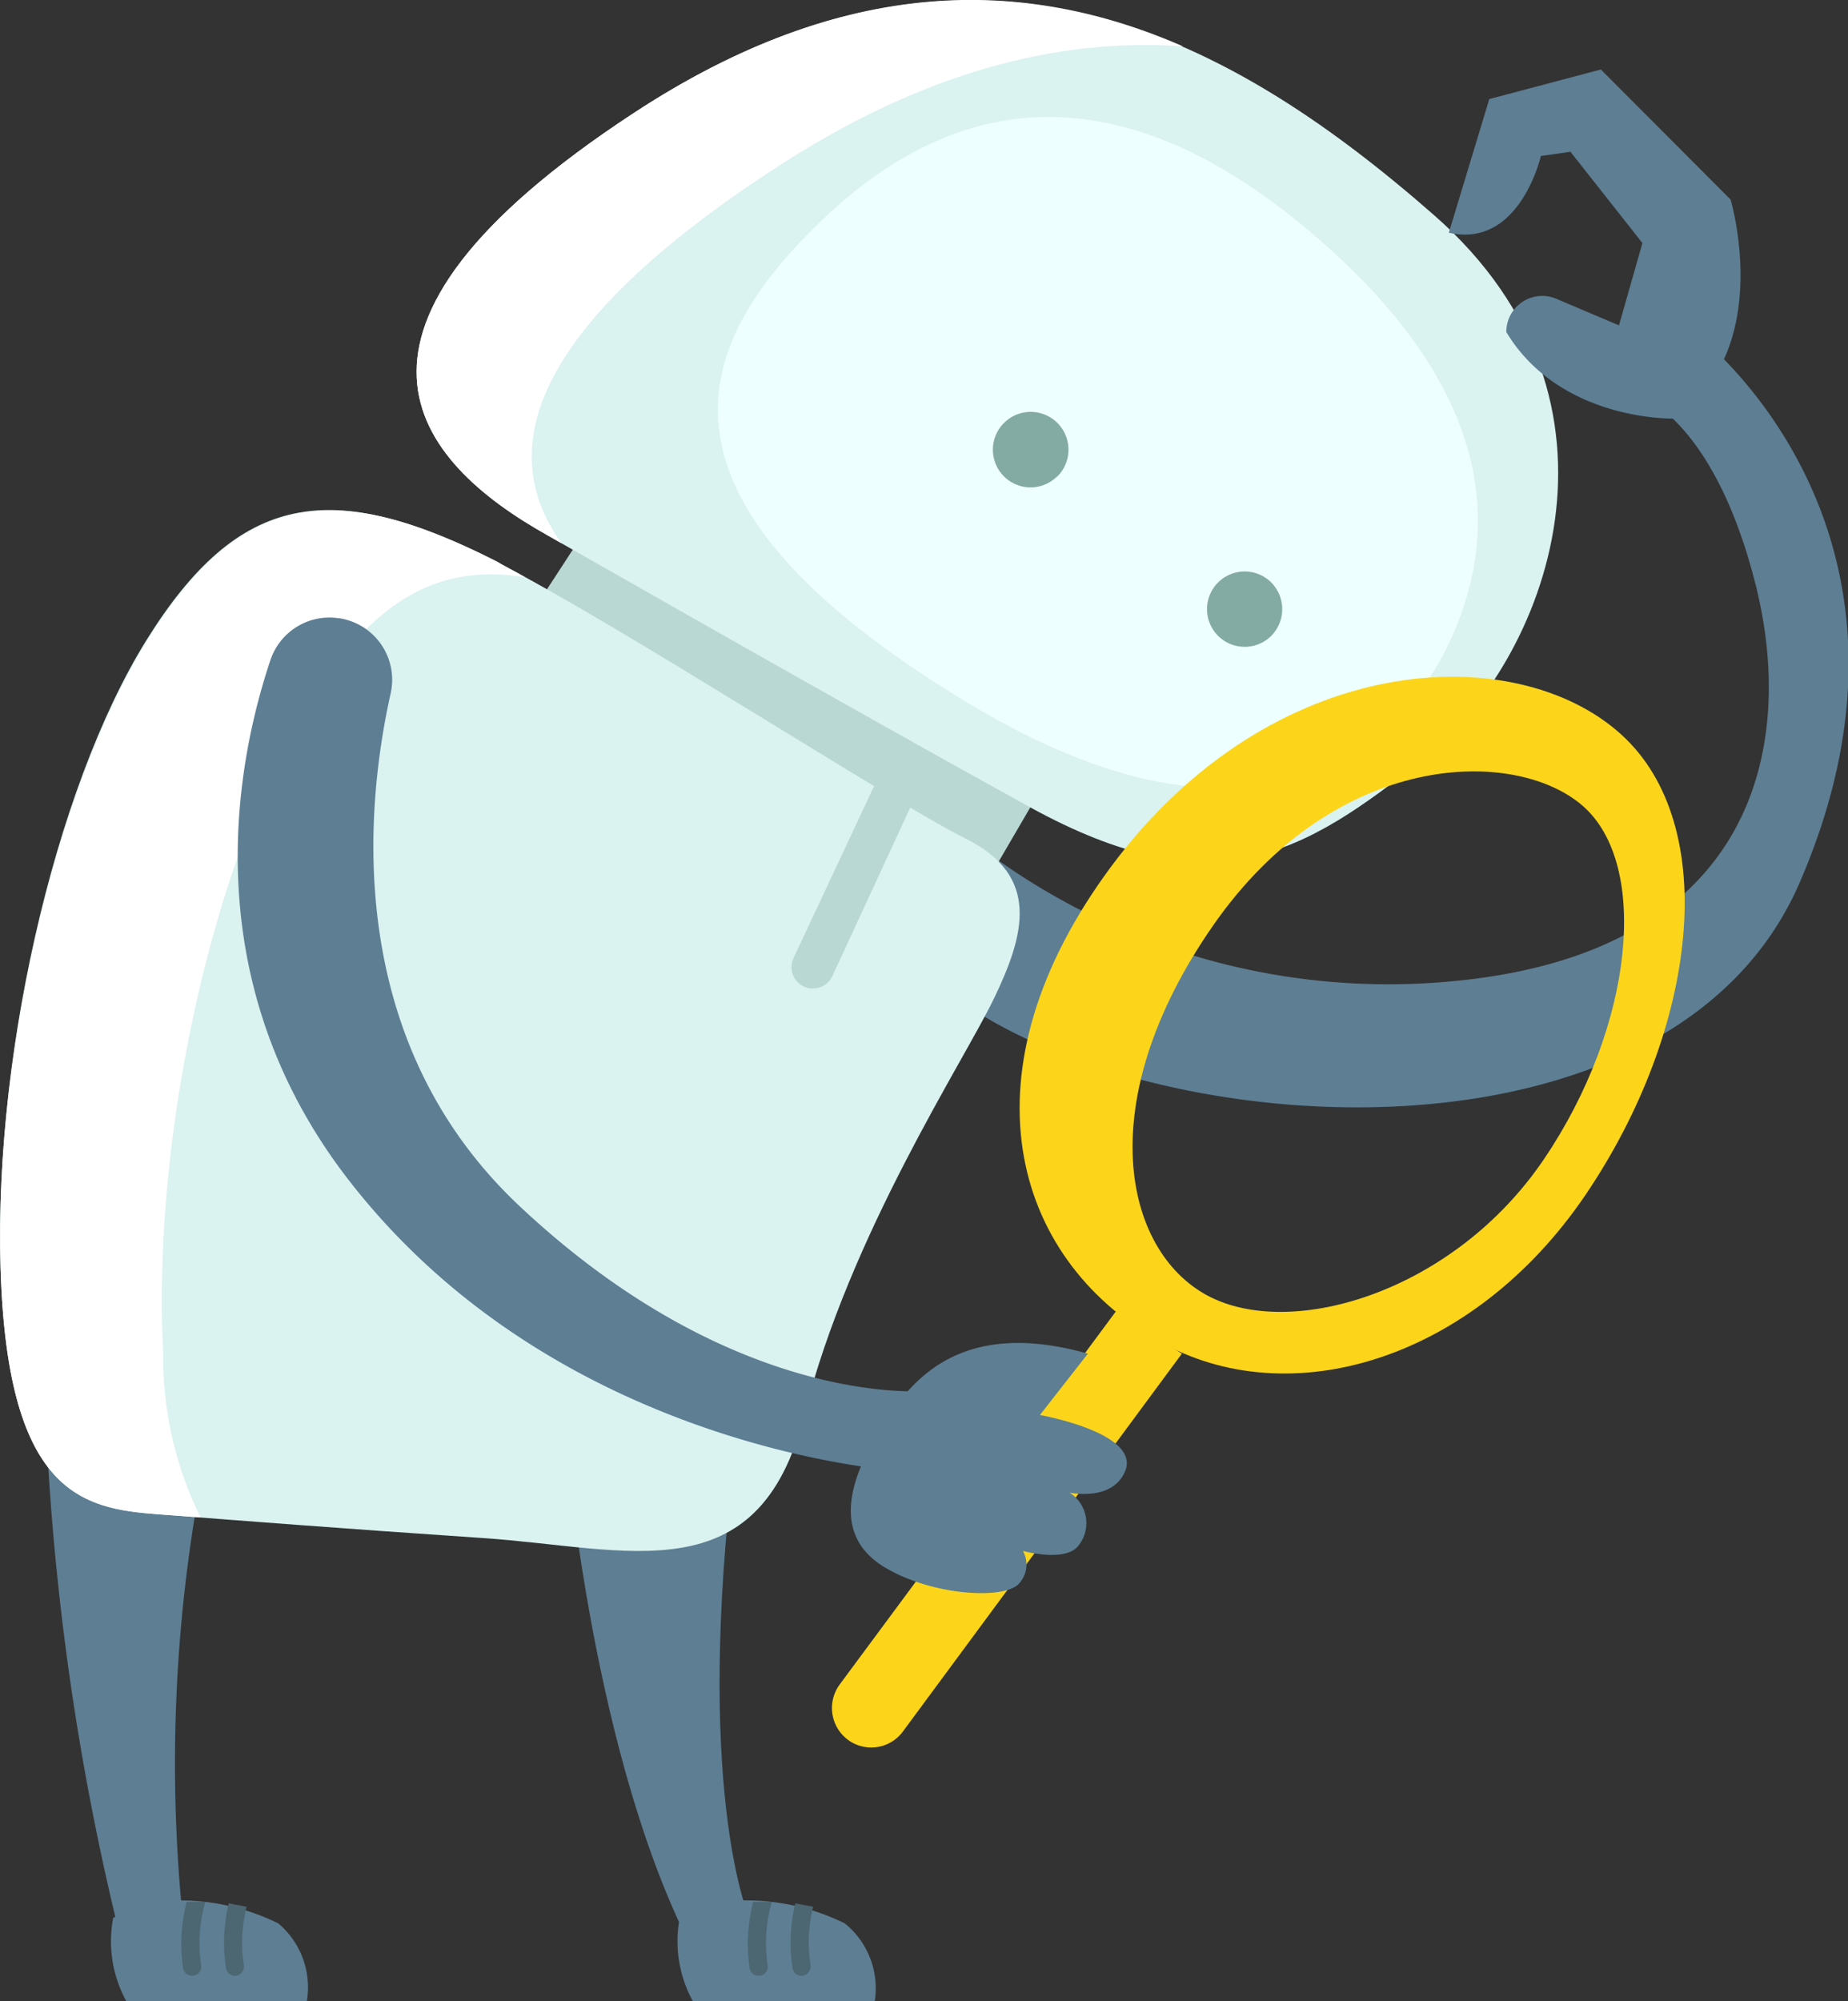 <svg xmlns="http://www.w3.org/2000/svg" viewBox="0 0 66.25 71.72"><rect x="0" y="0" width="66.25" height="71.72" fill="#333333" stroke="none"/><defs><style>.cls-1{fill:#5d7e93;}.cls-2{fill:#4c6672;}.cls-3{fill:#bad8d3;}.cls-4{fill:#daf2f0;}.cls-5{fill:#fff;}.cls-6{fill:#eff;}.cls-7{fill:#fcd51a;}.cls-8{fill:#83aaa3;}</style></defs><g id="Слой_2" data-name="Слой 2"><g id="Слой_1-2" data-name="Слой 1"><path class="cls-1" d="M1.65,51.06A94.15,94.15,0,0,0,4.33,69.5l2.22-.77a55.55,55.55,0,0,1,.64-15.59Z"/><path class="cls-1" d="M6.12,68.11a8,8,0,0,1,3.86.82A3,3,0,0,1,11,71.72H4.53a4.46,4.46,0,0,1-.47-3Z"/><path class="cls-2" d="M8.47,70.8h0a.32.32,0,0,0,.27-.37,5.37,5.37,0,0,1,.1-2.1l-.64-.12a6.11,6.11,0,0,0-.1,2.31A.32.32,0,0,0,8.47,70.8Z"/><path class="cls-2" d="M6.89,70.8h.05a.32.32,0,0,0,.27-.37,5.31,5.31,0,0,1,.15-2.27c-.25,0-.48,0-.67,0a6.08,6.08,0,0,0-.12,2.41A.32.32,0,0,0,6.89,70.8Z"/><path class="cls-1" d="M20.23,51.06s.84,11.25,4.41,18.44l2.22-.77S25,64.5,26.2,53.35Z"/><path class="cls-1" d="M26.43,68.11a8,8,0,0,1,3.86.82,3,3,0,0,1,1.07,2.79H24.84a4.46,4.46,0,0,1-.47-3Z"/><path class="cls-2" d="M28.78,70.8h0a.34.34,0,0,0,.28-.37,5.22,5.22,0,0,1,.09-2.1l-.64-.12a6.11,6.11,0,0,0-.1,2.31A.32.32,0,0,0,28.78,70.8Z"/><path class="cls-2" d="M27.2,70.8h.05a.32.32,0,0,0,.27-.37,5.31,5.31,0,0,1,.15-2.27c-.25,0-.48,0-.67,0a6.08,6.08,0,0,0-.12,2.41A.32.32,0,0,0,27.2,70.8Z"/><path class="cls-1" d="M35,30.25A24.22,24.22,0,0,0,52.4,35.13c10.53-1.12,12-8.41,10.53-14.21s-4.06-6.69-4.06-6.69l1.86-2.33S70,18.82,64.56,31.53C60,42.35,41.06,41,34,35.56Z"/><polygon class="cls-3" points="20.93 19.09 18.82 22.33 35.66 31.12 37.34 28.24 20.93 19.09"/><path class="cls-4" d="M19.64,19.19c-4.74-2.65-8.82-7.34,3.08-15.14S43.75,1,51.41,7.71s4,16-.34,19.45-7.53,5.41-14.16,1.76S19.64,19.19,19.64,19.19Z"/><path class="cls-5" d="M27.68,6.1c5.38-3.54,10.26-4.75,14.73-4.44C36.74-.81,30.29-.92,22.72,4.05c-11.9,7.8-7.82,12.49-3.08,15.14l.49.28C17.92,16.4,18.56,12.07,27.68,6.1Z"/><path class="cls-6" d="M29.53,7.83c-4.54,4.33-7.22,9.9,5.2,17.38,10.49,6.32,15.49,1.32,17.11-1.94S54.28,14.93,47.76,9,35.08,2.56,29.53,7.83Z"/><path class="cls-7" d="M40,47l-9.9,13.37a1.42,1.42,0,0,0,.42,2.06h0a1.41,1.41,0,0,0,1.85-.38l10-13.54Z"/><path class="cls-7" d="M58.13,26.33c-3.79-3.45-12.51-3.07-18.3,4.73-5.43,7.32-3.59,14,1.71,17,4.68,2.66,11.28.69,15.3-5.24S61.72,29.6,58.13,26.33ZM55.35,41.54c-3.21,4.75-9.05,6.5-12.06,4.89s-4.19-6.94.19-13.25,10.82-6.41,13.25-4.31S58.57,36.79,55.35,41.54Z"/><path class="cls-4" d="M17.79,20.13c4.53,2.33,14.15,8.59,16.84,9.93s2.1,3.45,1,5.73-5.17,8.46-6.8,14.92-6.31,4.76-11.5,4.41-8.74-.63-11.1-.81C3.45,54.1.46,54.14.05,46.18s1.89-17.92,5.2-23.24S11.89,17.1,17.79,20.13Z"/><path class="cls-5" d="M5.85,48.48c-.41-8,1.89-17.92,5.2-23.24,2.3-3.69,4.61-5.07,7.78-4.55-.36-.21-.72-.39-1-.56-5.9-3-9.23-2.51-12.54,2.81S-.36,38.21.05,46.18s3.4,7.92,6.22,8.13l.92.07A13,13,0,0,1,5.85,48.48Z"/><path class="cls-1" d="M12.19,22.16A2.23,2.23,0,0,1,14,24.87c-.89,4-1.74,12.33,4.58,18.31,7.86,7.41,14.73,6.66,14.73,6.66l-.88,2.89s-12.31-.66-19.89-10.39c-5.72-7.33-4-15.25-2.84-18.7a2.23,2.23,0,0,1,2.47-1.48Z"/><path class="cls-1" d="M39,48.51l-1.72,2.2s3.6.63,3.06,2c-.45,1.12-2,.78-2,.78a1.29,1.29,0,0,1,.33,1.89c-.46.63-2,.2-2,.2a1,1,0,0,1-.13,1.16c-.5.6-3.12.45-4.82-.57s-1.42-2.76-.39-4.55S34.06,47.12,39,48.51Z"/><path class="cls-1" d="M51.94,8.34l1.45-4.79,4-1.06,4.65,4.66S63.66,12.55,60,15c0,0-4.06.11-6-3.1h0a1.29,1.29,0,0,1,1.8-1.19l2.24.95.84-2.95L56.3,5.44l-1.06.15S54.48,8.92,51.94,8.34Z"/><path class="cls-8" d="M37.89,17.08A1.35,1.35,0,1,1,36,15.15a1.35,1.35,0,0,1,1.9,1.93Z"/><path class="cls-8" d="M45.57,22.79a1.35,1.35,0,1,1,0-1.92A1.36,1.36,0,0,1,45.57,22.79Z"/><path class="cls-3" d="M28.81,35.35h0a.77.77,0,0,1-.37-1l2.92-6.23a.77.77,0,0,1,1-.37h0a.77.77,0,0,1,.36,1L29.83,35A.77.77,0,0,1,28.81,35.35Z"/></g></g></svg>